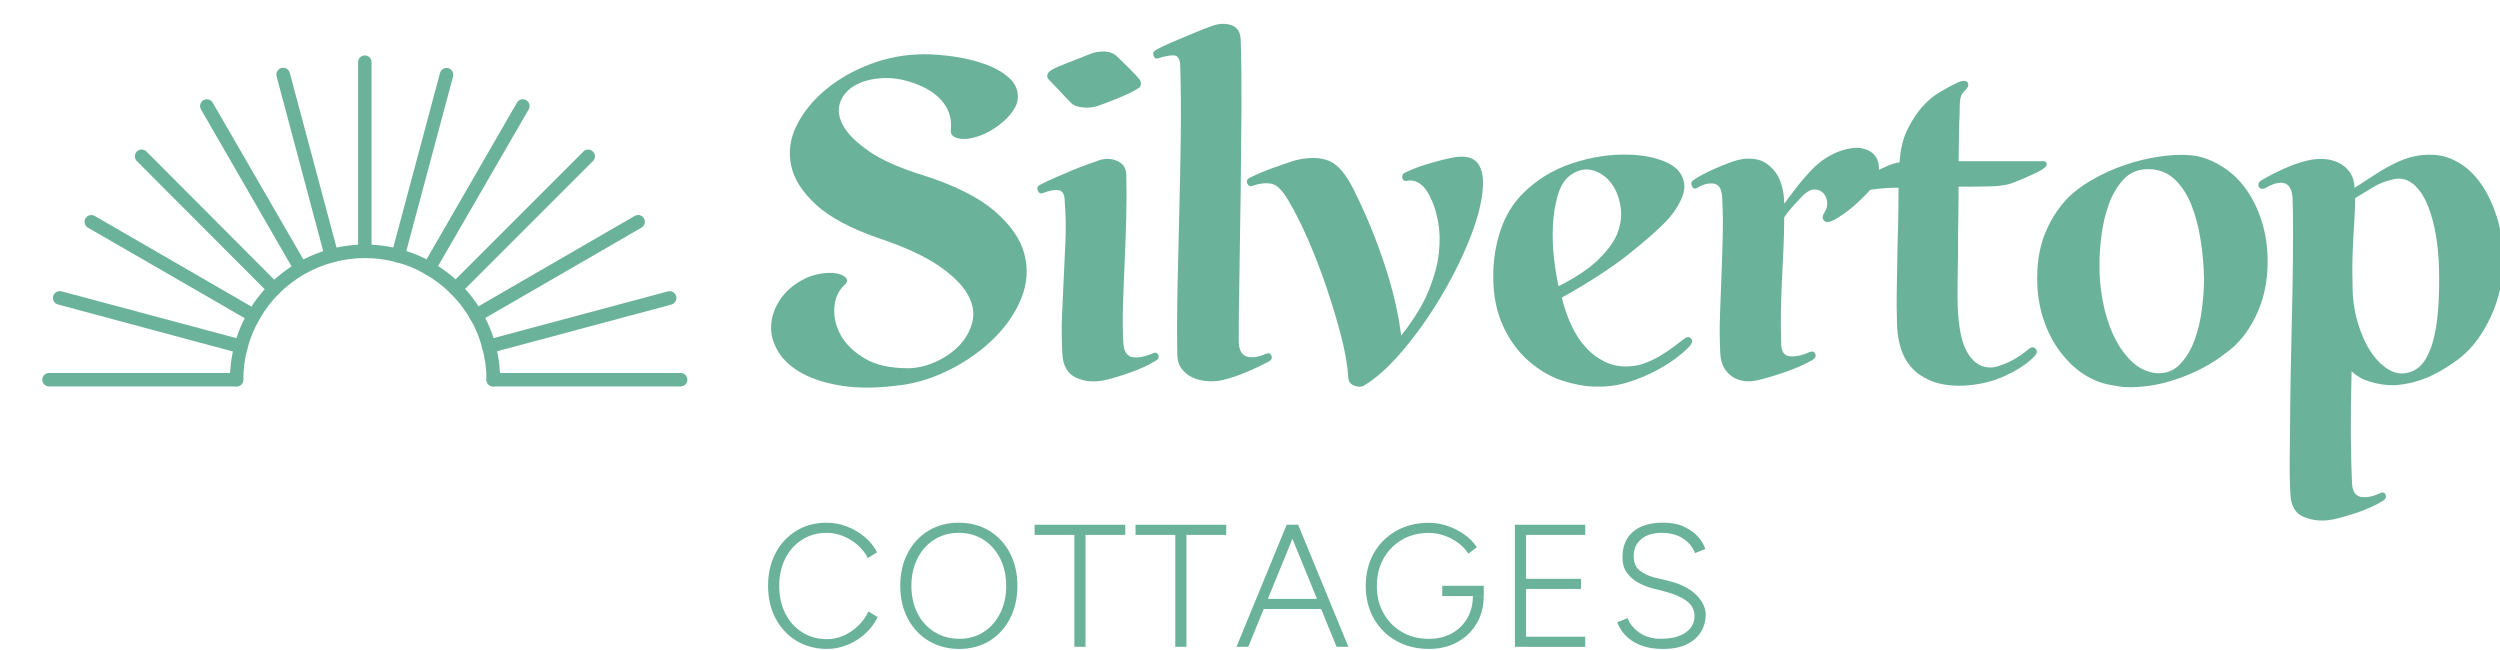 <?xml version="1.0" encoding="UTF-8"?>
<svg id="Layer_1" data-name="Layer 1" xmlns="http://www.w3.org/2000/svg" viewBox="0 0 389.84 101.41">
  <defs>
    <style>
      .cls-1 {
        fill: #6bb29b;
      }
    </style>
  </defs>
  <g>
    <path class="cls-1" d="M140.39,60.06c-3.43,.47-6.42,.51-8.97,.12-2.55-.39-4.65-1.04-6.31-1.95-1.66-.91-2.9-2.01-3.7-3.31-.81-1.3-1.2-2.62-1.17-3.98,.03-1.35,.44-2.68,1.25-3.98,.81-1.3,1.99-2.39,3.55-3.27,.94-.52,1.9-.86,2.88-1.01,.99-.16,1.83-.17,2.53-.04,.7,.13,1.19,.36,1.48,.7,.28,.34,.2,.72-.27,1.13-.94,.88-1.46,2.05-1.56,3.51-.1,1.46,.23,2.88,1.01,4.29,.78,1.4,2.03,2.61,3.74,3.63s3.95,1.52,6.7,1.52c1.4,0,2.83-.32,4.29-.97,1.45-.65,2.69-1.49,3.7-2.53,1.01-1.04,1.7-2.25,2.07-3.63,.36-1.38,.14-2.81-.66-4.29-.81-1.48-2.31-2.99-4.52-4.52-2.21-1.53-5.34-2.97-9.39-4.33-4.37-1.51-7.63-3.25-9.78-5.22-2.16-1.97-3.46-4.03-3.9-6.16-.44-2.13-.14-4.22,.9-6.28,1.04-2.05,2.55-3.9,4.52-5.53,1.97-1.64,4.3-2.96,6.98-3.98,2.68-1.01,5.47-1.52,8.38-1.52,1.45,0,3.05,.13,4.79,.39,1.74,.26,3.35,.66,4.83,1.21,1.48,.55,2.7,1.26,3.66,2.14,.96,.88,1.39,1.95,1.29,3.2-.05,.57-.27,1.16-.66,1.75-.39,.6-.86,1.14-1.4,1.64-.55,.49-1.13,.94-1.75,1.33-.62,.39-1.2,.69-1.72,.9-1.46,.57-2.66,.77-3.62,.58-.96-.18-1.39-.64-1.29-1.36,.16-1.56-.21-2.94-1.09-4.13-.88-1.19-2.21-2.16-3.98-2.88-1.92-.78-3.74-1.13-5.46-1.05-1.72,.08-3.16,.44-4.33,1.09-1.17,.65-1.96,1.53-2.38,2.65-.42,1.12-.27,2.33,.43,3.63,.7,1.3,2.04,2.64,4.01,4.01,1.97,1.38,4.81,2.64,8.5,3.78,4.88,1.56,8.58,3.4,11.07,5.53,2.49,2.13,4.05,4.35,4.68,6.67,.62,2.31,.48,4.61-.43,6.9-.91,2.29-2.33,4.38-4.25,6.28-1.92,1.9-4.17,3.51-6.74,4.83-2.57,1.33-5.21,2.17-7.91,2.53Z"/>
    <path class="cls-1" d="M162.22,28.8c.67-.36,1.47-.74,2.38-1.13,.91-.39,1.79-.77,2.65-1.13,.86-.36,1.66-.67,2.42-.94,.75-.26,1.34-.47,1.75-.62,.99-.31,1.92-.27,2.81,.12,.88,.39,1.35,1.08,1.4,2.07,.05,2.03,.05,4.16,0,6.39-.05,2.23-.13,4.5-.23,6.78-.1,2.29-.2,4.55-.27,6.78-.08,2.24-.07,4.37,.04,6.39,.1,1.3,.57,2.03,1.4,2.18,.83,.16,1.92-.05,3.27-.62,.36-.16,.62-.06,.78,.27,.16,.34,.03,.64-.39,.9-1.09,.68-2.4,1.29-3.94,1.83-1.53,.55-2.87,.95-4.02,1.21-1.66,.36-3.16,.23-4.48-.39s-2.04-1.87-2.14-3.74c-.1-2.03-.12-4.03-.04-6,.08-1.97,.17-3.94,.27-5.89,.1-1.95,.19-3.9,.27-5.85,.08-1.95,.04-3.94-.12-5.96,0-1.09-.31-1.69-.94-1.79-.62-.1-1.48,.05-2.57,.47-.31,.1-.55-.04-.7-.43-.16-.39-.03-.69,.39-.9Zm1.56-17.77c.31-.21,.74-.43,1.29-.66,.55-.23,1.12-.47,1.72-.7,.6-.23,1.17-.45,1.72-.66,.55-.21,1-.39,1.36-.55,.73-.31,1.51-.45,2.34-.43,.83,.03,1.51,.3,2.03,.82,.42,.42,1,.99,1.75,1.72,.75,.73,1.31,1.33,1.68,1.79,.21,.26,.28,.53,.23,.82-.05,.29-.18,.48-.39,.58-.73,.47-1.73,.96-3,1.48-1.27,.52-2.35,.94-3.23,1.25-.73,.26-1.52,.35-2.38,.27-.86-.08-1.47-.3-1.83-.66-.57-.57-1.16-1.18-1.75-1.83-.6-.65-1.18-1.26-1.75-1.83-.26-.26-.34-.53-.23-.82,.1-.28,.26-.48,.47-.58Z"/>
    <path class="cls-1" d="M180.31,7.75c.67-.36,1.43-.73,2.26-1.09,.83-.36,1.66-.71,2.49-1.05,.83-.34,1.6-.65,2.3-.94,.7-.28,1.29-.51,1.75-.66,1.04-.36,2.01-.39,2.92-.08,.91,.31,1.39,1.07,1.44,2.26,.1,3.07,.14,6.65,.12,10.76-.03,4.11-.07,8.33-.12,12.67-.05,4.34-.12,8.58-.19,12.71-.08,4.13-.12,7.73-.12,10.8,0,1.3,.38,2.1,1.13,2.42,.75,.31,1.81,.18,3.16-.39,.42-.16,.69-.05,.82,.31,.13,.36,.01,.65-.35,.86-1.14,.62-2.44,1.24-3.9,1.83-1.46,.6-2.76,1-3.9,1.21-.68,.1-1.39,.12-2.14,.04-.75-.08-1.46-.27-2.1-.58-.65-.31-1.2-.77-1.64-1.36-.44-.6-.66-1.36-.66-2.3-.05-3.17-.04-6.64,.04-10.41,.08-3.77,.17-7.61,.27-11.54,.1-3.92,.18-7.83,.23-11.73,.05-3.9,.03-7.59-.08-11.07,0-1.19-.35-1.79-1.05-1.79s-1.49,.16-2.38,.47c-.36,.1-.61-.04-.74-.43-.13-.39,.01-.69,.43-.9Z"/>
    <path class="cls-1" d="M194.88,27.71c.42-.21,.99-.47,1.72-.78,.73-.31,1.47-.6,2.22-.86,.75-.26,1.47-.51,2.14-.74,.67-.23,1.17-.38,1.48-.43,1.97-.42,3.61-.34,4.91,.23,1.3,.57,2.55,2.05,3.74,4.44,1.87,3.74,3.47,7.61,4.79,11.62,1.33,4,2.19,7.72,2.61,11.15,1.97-2.49,3.4-4.83,4.29-7.02,.88-2.18,1.42-4.17,1.6-5.96,.18-1.79,.14-3.36-.12-4.72-.26-1.35-.57-2.44-.94-3.27-.52-1.25-1.1-2.12-1.75-2.61-.65-.49-1.31-.69-1.99-.58-.52,.1-.82-.03-.9-.39-.08-.36,.01-.62,.27-.78,.26-.16,.7-.36,1.33-.62,.62-.26,1.31-.51,2.07-.74,.75-.23,1.53-.45,2.34-.66,.81-.21,1.52-.36,2.14-.47,.67-.1,1.3-.12,1.87-.04,.57,.08,1.06,.31,1.48,.7,.42,.39,.71,.95,.9,1.68,.18,.73,.22,1.66,.12,2.81-.21,2.29-.94,4.95-2.18,7.99-1.25,3.04-2.77,6.04-4.56,9-1.79,2.96-3.73,5.67-5.81,8.11-2.08,2.44-4.08,4.24-6,5.38-.36,.21-.85,.21-1.44,0-.6-.21-.92-.62-.97-1.25-.1-1.87-.48-4.05-1.13-6.55-.65-2.49-1.42-5.04-2.3-7.64-.88-2.6-1.85-5.08-2.88-7.44-1.04-2.36-2.03-4.33-2.96-5.89-.94-1.66-1.85-2.57-2.73-2.73-.88-.16-1.85-.05-2.88,.31-.42,.16-.7,.04-.86-.35-.16-.39-.03-.69,.39-.9Z"/>
    <path class="cls-1" d="M254.05,24.12c2.18,.05,4.1,.44,5.77,1.17,1.66,.73,2.6,1.85,2.81,3.35,.1,.83-.12,1.78-.66,2.85-.55,1.07-1.26,2.07-2.14,3-1.35,1.4-3.34,3.14-5.96,5.22-2.62,2.08-6.07,4.31-10.33,6.7,.36,1.51,.86,2.94,1.48,4.29,.62,1.35,1.39,2.52,2.3,3.51,.91,.99,1.96,1.75,3.16,2.3,1.2,.55,2.52,.74,3.98,.58,.73-.05,1.48-.23,2.26-.55,.78-.31,1.52-.67,2.22-1.09,.7-.42,1.36-.86,1.99-1.33,.62-.47,1.17-.88,1.64-1.25,.42-.36,.78-.4,1.09-.12,.31,.29,.26,.69-.16,1.21-.52,.57-1.25,1.21-2.18,1.91-.94,.7-2,1.36-3.2,1.99-1.2,.62-2.49,1.17-3.9,1.64s-2.83,.73-4.29,.78h-1.4c-1.56-.05-3.24-.38-5.03-.97s-3.51-1.61-5.15-3.04c-1.64-1.43-2.96-3.25-3.98-5.46-1.01-2.21-1.52-4.77-1.52-7.68,0-2.6,.38-5,1.13-7.21,.75-2.21,1.86-4.07,3.31-5.57,2.18-2.23,4.79-3.86,7.83-4.87,3.04-1.01,6.01-1.47,8.93-1.36Zm-10.99,20.5c2.65-1.35,4.66-2.69,6.04-4.01,1.38-1.33,2.35-2.58,2.92-3.78,.67-1.51,.91-3,.7-4.48-.21-1.48-.69-2.73-1.44-3.74-.75-1.01-1.7-1.69-2.85-2.03-1.14-.34-2.29-.12-3.43,.66-.94,.62-1.63,1.68-2.07,3.16-.44,1.48-.7,3.09-.78,4.83-.08,1.74-.01,3.47,.19,5.18,.21,1.72,.44,3.12,.7,4.21Z"/>
    <path class="cls-1" d="M264.03,28.1c.83-.57,1.95-1.17,3.35-1.79,1.4-.62,2.57-1.06,3.51-1.33,.83-.21,1.51-.28,2.03-.23,.57,0,1.14,.1,1.72,.31,.57,.21,1.17,.64,1.79,1.29,.62,.65,1.08,1.46,1.36,2.42,.29,.96,.43,1.96,.43,3,.57-.78,1.26-1.69,2.07-2.73,.81-1.04,1.7-2.05,2.69-3.04,.78-.73,1.61-1.33,2.49-1.79,.88-.47,1.69-.78,2.42-.94,.73-.16,1.33-.23,1.79-.23,.31,0,.74,.09,1.29,.27,.55,.18,1,.48,1.36,.9,.47,.57,.69,1.33,.66,2.26-.03,.94-.38,1.85-1.05,2.73-.31,.42-.7,.86-1.17,1.33-.47,.47-.97,.95-1.52,1.44-.55,.49-1.12,.95-1.72,1.36-.6,.42-1.13,.75-1.6,1.01-.73,.36-1.23,.38-1.52,.04-.29-.34-.25-.77,.12-1.29,.31-.47,.44-.99,.39-1.56-.05-.57-.25-1.04-.58-1.4-.34-.36-.78-.56-1.33-.58-.55-.03-1.13,.25-1.75,.82-.36,.36-.85,.87-1.44,1.52-.6,.65-1.13,1.31-1.6,1.99,0,1.72-.04,3.38-.12,4.99-.08,1.61-.16,3.21-.23,4.79-.08,1.59-.13,3.18-.16,4.79-.03,1.61-.01,3.3,.04,5.07,0,1.25,.43,1.92,1.29,2.03,.86,.1,1.88-.1,3.08-.62,.47-.21,.78-.13,.94,.23,.16,.36,.03,.68-.39,.94-1.14,.68-2.57,1.31-4.29,1.91-1.72,.6-3.17,1.03-4.37,1.29-.68,.16-1.34,.19-1.99,.12-.65-.08-1.25-.28-1.79-.62-.55-.34-1-.81-1.36-1.4-.36-.6-.57-1.36-.62-2.3-.1-2.03-.12-4.05-.04-6.08s.16-4.04,.23-6.04c.08-2,.14-4.01,.19-6.04,.05-2.03,.03-4.05-.08-6.08-.05-1.35-.48-2.09-1.29-2.22-.81-.13-1.68,.09-2.61,.66-.36,.21-.64,.12-.82-.27-.18-.39-.12-.69,.2-.9Z"/>
    <path class="cls-1" d="M305.42,25.14h13.25c.26,0,.42,.12,.47,.35,.05,.23-.05,.46-.31,.66-.31,.26-.74,.52-1.29,.78-.55,.26-1.12,.52-1.72,.78-.6,.26-1.16,.49-1.68,.7-.52,.21-.94,.34-1.25,.39-.78,.16-1.74,.25-2.88,.27-1.14,.03-2.68,.04-4.6,.04,0,1.82-.01,3.47-.04,4.95-.03,1.48-.04,2.88-.04,4.21s-.01,2.61-.04,3.86c-.03,1.25-.04,2.55-.04,3.9,0,3.74,.39,6.48,1.17,8.22,.78,1.74,1.87,2.74,3.27,3,.57,.1,1.17,.07,1.79-.12,.62-.18,1.23-.42,1.83-.7,.6-.29,1.16-.61,1.68-.97,.52-.36,.96-.7,1.33-1.01,.42-.36,.78-.39,1.09-.08s.28,.68-.08,1.09c-.99,1.09-2.49,2.12-4.52,3.08-2.03,.96-4.26,1.49-6.7,1.6-1.98,.05-3.63-.19-4.95-.74-1.33-.55-2.38-1.27-3.16-2.18-.78-.91-1.34-1.97-1.68-3.2-.34-1.22-.51-2.46-.51-3.7-.05-1.61-.07-3.18-.04-4.72,.03-1.53,.05-3.12,.08-4.76,.03-1.64,.06-3.39,.12-5.26,.05-1.87,.08-3.98,.08-6.31-1.4,0-2.74,.09-4.01,.27-1.27,.18-2.35,.46-3.23,.82-.26,.1-.44,.04-.55-.19-.1-.23-.05-.45,.16-.66,.42-.36,.95-.77,1.6-1.21,.65-.44,1.33-.87,2.03-1.29,.7-.42,1.42-.78,2.14-1.09,.73-.31,1.4-.52,2.03-.62,.1-1.97,.52-3.7,1.25-5.18,.73-1.48,1.61-2.77,2.65-3.86,.67-.73,1.49-1.38,2.46-1.95,.96-.57,1.73-.99,2.3-1.25,.99-.52,1.62-.6,1.91-.23,.28,.36,.14,.81-.43,1.33-.26,.26-.44,.52-.55,.78-.1,.26-.17,.6-.19,1.01-.03,.42-.04,.9-.04,1.44s-.03,1.21-.08,1.99l-.08,5.77Z"/>
    <path class="cls-1" d="M347.05,55.07c-1.04,.83-2.22,1.6-3.55,2.3s-2.73,1.3-4.21,1.79c-1.48,.49-2.88,.83-4.21,1.01-1.33,.18-2.53,.25-3.62,.19-.47,0-1.35-.13-2.65-.39-1.3-.26-2.59-.79-3.86-1.6-1.27-.81-2.48-1.95-3.62-3.43-1.14-1.48-2.04-3.21-2.69-5.18-.65-1.97-.97-4.1-.97-6.39,0-2.65,.42-4.99,1.25-7.02,.83-2.03,1.95-3.79,3.35-5.3,1.04-1.09,2.35-2.09,3.94-3,1.58-.91,3.27-1.68,5.07-2.3,1.79-.62,3.6-1.06,5.42-1.33,1.82-.26,3.33-.34,4.52-.23,1.56,.05,3.16,.55,4.79,1.48s3,2.14,4.09,3.63c1.09,1.48,1.95,3.2,2.57,5.15,.62,1.95,.94,4.07,.94,6.35,0,3.12-.61,5.94-1.83,8.46-1.22,2.52-2.79,4.46-4.72,5.81Zm-10.84,3.12c1.51,.1,2.75-.36,3.74-1.4,.99-1.04,1.75-2.33,2.3-3.86,.55-1.53,.92-3.17,1.13-4.91,.21-1.74,.31-3.29,.31-4.64-.05-2.03-.23-4.04-.55-6.04-.31-2-.79-3.81-1.44-5.42-.65-1.61-1.51-2.92-2.57-3.94-1.07-1.01-2.38-1.55-3.94-1.6-1.66-.05-3,.47-4.02,1.56-1.01,1.09-1.79,2.4-2.34,3.94-.55,1.53-.92,3.13-1.13,4.79-.21,1.66-.31,3.04-.31,4.13-.05,1.98,.1,3.96,.47,5.96,.36,2,.92,3.82,1.68,5.46,.75,1.64,1.69,3,2.81,4.09,1.12,1.09,2.4,1.72,3.86,1.87Z"/>
    <path class="cls-1" d="M352.67,28.1c1.04-.62,2.19-1.22,3.47-1.79,1.27-.57,2.46-.99,3.55-1.25,.83-.21,1.68-.3,2.53-.27,.86,.03,1.65,.21,2.38,.55,.73,.34,1.33,.83,1.79,1.48,.47,.65,.73,1.47,.78,2.46,1.2-.78,2.3-1.49,3.31-2.14,1.01-.65,2-1.21,2.96-1.68,.96-.47,1.92-.82,2.88-1.05,.96-.23,2.01-.32,3.16-.27,1.3,.05,2.6,.46,3.9,1.21,1.3,.75,2.46,1.85,3.47,3.27,1.01,1.43,1.84,3.16,2.49,5.18,.65,2.03,.97,4.31,.97,6.86,0,3.07-.62,5.95-1.87,8.65-1.25,2.7-2.78,4.81-4.6,6.31-.88,.73-2,1.48-3.35,2.26-1.35,.78-2.69,1.34-4.01,1.68-1.33,.34-2.46,.51-3.39,.51-1.14,0-2.31-.18-3.51-.55-1.2-.36-2.16-.91-2.88-1.64-.1,3.48-.14,6.79-.12,9.94,.03,3.14,.09,5.7,.19,7.68,.1,1.19,.58,1.86,1.44,1.99,.86,.13,1.83-.07,2.92-.58,.42-.21,.7-.13,.86,.23,.16,.36,.03,.68-.39,.94-.57,.36-1.24,.71-1.99,1.05-.75,.34-1.53,.64-2.34,.9-.81,.26-1.59,.49-2.34,.7-.75,.21-1.39,.34-1.91,.39-1.35,.16-2.64-.03-3.86-.55-1.22-.52-1.88-1.64-1.99-3.35-.1-1.35-.14-3.26-.12-5.73,.03-2.47,.05-5.18,.08-8.15,.03-2.96,.08-6.07,.16-9.32,.08-3.25,.14-6.37,.2-9.35,.05-2.99,.08-5.7,.08-8.15s-.03-4.34-.08-5.69c-.1-1.3-.53-2.05-1.29-2.26-.75-.21-1.75,.05-3,.78-.21,.1-.4,.13-.58,.08-.18-.05-.31-.16-.39-.31s-.09-.32-.04-.51c.05-.18,.21-.35,.47-.51Zm14.58,2.81c0,.99-.03,1.9-.08,2.73-.05,.83-.1,1.74-.16,2.73-.05,.99-.1,2.12-.16,3.39-.05,1.27-.05,2.87,0,4.79,0,1.98,.26,3.86,.78,5.65,.52,1.79,1.2,3.33,2.03,4.6,.83,1.27,1.78,2.22,2.85,2.85,1.06,.62,2.14,.75,3.23,.39,1.04-.31,1.87-.99,2.49-2.03,.62-1.04,1.09-2.29,1.4-3.74,.31-1.45,.52-3.08,.62-4.87,.1-1.79,.13-3.6,.08-5.42-.05-2.18-.26-4.2-.62-6.04-.36-1.84-.86-3.4-1.48-4.68-.62-1.27-1.38-2.21-2.26-2.81-.88-.6-1.9-.74-3.04-.43-1.04,.26-1.98,.64-2.81,1.13-.83,.49-1.79,1.08-2.88,1.75Z"/>
  </g>
  <g>
    <path class="cls-1" d="M128.98,101.19c-1.79,0-3.38-.42-4.77-1.26-1.39-.84-2.47-2-3.26-3.48-.79-1.48-1.18-3.18-1.18-5.1s.39-3.62,1.17-5.1c.78-1.48,1.86-2.64,3.23-3.48,1.38-.84,2.95-1.26,4.73-1.26,1.07,0,2.12,.2,3.14,.58,1.02,.39,1.95,.93,2.79,1.63,.83,.7,1.48,1.5,1.93,2.41l-1.44,.9c-.38-.78-.91-1.46-1.59-2.05-.68-.59-1.44-1.05-2.27-1.39-.83-.34-1.69-.5-2.56-.5-1.43,0-2.7,.35-3.82,1.06-1.11,.71-1.99,1.68-2.62,2.92-.63,1.24-.95,2.67-.95,4.28s.32,3.07,.95,4.32c.63,1.25,1.52,2.23,2.65,2.94s2.42,1.06,3.87,1.06c.89,0,1.75-.19,2.58-.56,.83-.37,1.59-.88,2.27-1.54,.68-.65,1.21-1.4,1.59-2.23l1.44,.9c-.47,.96-1.12,1.82-1.94,2.57-.82,.75-1.75,1.34-2.79,1.75-1.03,.42-2.08,.63-3.15,.63Z"/>
    <path class="cls-1" d="M149.59,101.19c-1.79,0-3.38-.42-4.77-1.25-1.39-.83-2.47-1.99-3.26-3.48-.79-1.49-1.18-3.19-1.18-5.11s.39-3.65,1.17-5.12c.78-1.48,1.85-2.63,3.22-3.47,1.37-.83,2.95-1.25,4.74-1.25s3.38,.42,4.76,1.26c1.38,.84,2.45,2,3.22,3.48,.77,1.48,1.16,3.18,1.16,5.1s-.39,3.63-1.16,5.11c-.77,1.49-1.83,2.65-3.19,3.48-1.36,.83-2.93,1.25-4.7,1.25Zm0-1.58c1.43,0,2.7-.35,3.79-1.06,1.1-.71,1.96-1.68,2.58-2.92,.63-1.24,.94-2.67,.94-4.28s-.32-3.04-.95-4.28c-.63-1.24-1.5-2.22-2.61-2.92-1.11-.71-2.38-1.06-3.83-1.06s-2.71,.35-3.82,1.06c-1.12,.71-1.99,1.68-2.62,2.92-.63,1.24-.95,2.67-.95,4.28s.32,3.04,.95,4.28c.63,1.24,1.52,2.22,2.65,2.92,1.13,.71,2.42,1.06,3.87,1.06Z"/>
    <path class="cls-1" d="M161.33,83.41v-1.58h14.14v1.58h-14.14Zm6.2,17.45v-17.45h1.74v17.45h-1.74Z"/>
    <path class="cls-1" d="M177.07,83.41v-1.58h14.14v1.58h-14.14Zm6.2,17.45v-17.45h1.74v17.45h-1.74Z"/>
    <path class="cls-1" d="M192.81,100.86l7.83-19.03h1.79l-7.78,19.03h-1.85Zm3.7-5.9v-1.58h10.06v1.58h-10.06Zm11.91,5.9l-7.78-19.03h1.79l7.83,19.03h-1.85Z"/>
    <path class="cls-1" d="M222.83,101.19c-1.92,0-3.63-.42-5.11-1.26-1.49-.84-2.65-2-3.49-3.48-.84-1.48-1.26-3.17-1.26-5.07s.42-3.65,1.26-5.12c.84-1.48,2.01-2.64,3.49-3.48,1.49-.84,3.19-1.26,5.11-1.26,.96,0,1.92,.16,2.88,.49,.96,.33,1.84,.77,2.65,1.35,.81,.57,1.45,1.23,1.94,1.97l-1.33,1.01c-.4-.63-.93-1.2-1.59-1.69-.66-.49-1.39-.87-2.17-1.14-.79-.27-1.58-.41-2.38-.41-1.58,0-2.98,.35-4.2,1.06-1.22,.71-2.18,1.68-2.88,2.92-.7,1.24-1.05,2.68-1.05,4.31s.35,3.01,1.05,4.25c.7,1.24,1.66,2.22,2.88,2.92,1.22,.71,2.62,1.06,4.2,1.06,1.32,0,2.5-.28,3.53-.84,1.03-.56,1.84-1.35,2.43-2.35,.59-1.01,.88-2.16,.88-3.47h1.69c0,1.6-.36,3.01-1.09,4.25-.73,1.24-1.73,2.22-3.02,2.92-1.29,.71-2.76,1.06-4.43,1.06Zm2.07-8.24v-1.6h6.47v1.6h-6.47Z"/>
    <path class="cls-1" d="M236.23,100.86v-19.03h1.74v19.03h-1.74Zm1.74-17.45v-1.58h9.22v1.58h-9.22Zm0,8.43v-1.58h8.56v1.58h-8.56Zm0,9.03v-1.58h9.22v1.58h-9.22Z"/>
    <path class="cls-1" d="M259.36,101.19c-1.07,0-2.01-.11-2.81-.34-.81-.23-1.5-.54-2.08-.94-.58-.4-1.06-.84-1.43-1.33-.37-.49-.66-1.01-.86-1.55l1.63-.63c.31,.85,.92,1.6,1.82,2.24,.91,.64,2.01,.97,3.32,.97,1.67,0,2.96-.32,3.89-.97,.92-.64,1.39-1.49,1.39-2.54s-.43-1.83-1.28-2.43c-.85-.61-1.96-1.08-3.32-1.43l-1.93-.49c-.83-.22-1.61-.53-2.32-.94-.72-.41-1.29-.93-1.73-1.56-.44-.63-.65-1.41-.65-2.34,0-1.7,.54-3.03,1.63-3.98,1.09-.95,2.67-1.43,4.76-1.43,1.25,0,2.33,.21,3.23,.64,.91,.43,1.64,.95,2.19,1.58s.92,1.26,1.1,1.89l-1.6,.63c-.4-1-1.05-1.77-1.94-2.32-.9-.55-1.98-.83-3.25-.83-1.34,0-2.41,.33-3.19,.98-.79,.65-1.18,1.53-1.18,2.64,0,1,.31,1.74,.92,2.24,.62,.5,1.42,.87,2.42,1.13l1.93,.46c1.92,.45,3.39,1.17,4.42,2.16,1.02,.99,1.54,2.04,1.54,3.17,0,.96-.24,1.84-.73,2.65-.49,.81-1.22,1.45-2.2,1.94-.98,.49-2.2,.73-3.67,.73Z"/>
  </g>
  <g>
    <path class="cls-1" d="M36.88,60.26H7.64c-.58,0-1.05-.47-1.05-1.05s.47-1.05,1.05-1.05h29.23c.58,0,1.05,.47,1.05,1.05s-.47,1.05-1.05,1.05Z"/>
    <path class="cls-1" d="M37.56,55.07h-.28l-28.24-7.59c-.56-.15-.9-.73-.74-1.3,.15-.56,.73-.9,1.3-.75l28.24,7.56c.27,.07,.5,.25,.64,.49,.14,.24,.18,.53,.11,.8-.12,.46-.54,.78-1.02,.78h0Z"/>
    <path class="cls-1" d="M39.56,50.26c-.19,0-.37-.05-.53-.14l-25.32-14.62c-.51-.29-.68-.94-.39-1.44,.29-.51,.94-.68,1.44-.39l25.28,14.62c.42,.23,.62,.72,.5,1.19-.12,.46-.55,.78-1.02,.78h.04Z"/>
    <path class="cls-1" d="M42.74,46.11c-.28,0-.55-.11-.75-.3L21.34,25.12c-.41-.41-.41-1.08,0-1.49,.41-.42,1.08-.42,1.5,0l20.62,20.68c.2,.2,.31,.47,.31,.75s-.12,.55-.31,.75c-.19,.19-.45,.3-.72,.3h0Z"/>
    <path class="cls-1" d="M46.88,42.93c-.38,0-.73-.2-.92-.53l-14.62-25.34c-.29-.51-.12-1.15,.39-1.44,.51-.29,1.15-.12,1.44,.39l14.62,25.28h0c.19,.33,.19,.73,0,1.05-.19,.33-.53,.53-.91,.53v.05Z"/>
    <path class="cls-1" d="M51.71,40.92c-.49,.02-.93-.3-1.05-.78l-7.53-28.24c-.15-.57,.19-1.15,.75-1.3,.56-.15,1.14,.18,1.3,.74l7.56,28.24c.07,.27,.04,.56-.1,.8-.14,.24-.37,.42-.65,.49-.09,.02-.18,.03-.28,.03h0Z"/>
    <path class="cls-1" d="M56.89,40.24c-.58,0-1.05-.47-1.05-1.05V9.69c0-.58,.47-1.05,1.05-1.05s1.05,.47,1.05,1.05v29.5c0,.28-.11,.55-.31,.74s-.46,.31-.74,.31Z"/>
    <path class="cls-1" d="M106.14,60.26h-29.23c-.58,0-1.05-.47-1.05-1.05s.47-1.05,1.05-1.05h29.23c.58,0,1.05,.47,1.05,1.05s-.47,1.05-1.05,1.05Z"/>
    <path class="cls-1" d="M76.22,55.07c-.49,.02-.93-.3-1.05-.78-.07-.27-.04-.56,.1-.8s.37-.42,.64-.49l28.24-7.56h0c.56-.15,1.14,.19,1.3,.75,.15,.56-.19,1.14-.75,1.3l-28.21,7.56-.27,.03Z"/>
    <path class="cls-1" d="M74.22,50.26c-.48,0-.9-.32-1.02-.78-.12-.46,.08-.95,.5-1.19l25.28-14.62c.51-.29,1.15-.12,1.44,.39,.29,.51,.12,1.15-.39,1.44l-25.28,14.62c-.16,.09-.34,.14-.53,.14h0Z"/>
    <path class="cls-1" d="M71.04,46.11c-.28,0-.55-.11-.75-.3-.2-.2-.31-.47-.31-.75s.11-.55,.31-.75l20.68-20.68c.41-.42,1.08-.42,1.49,0,.42,.41,.42,1.08,0,1.49l-20.68,20.68c-.2,.2-.47,.3-.75,.3h0Z"/>
    <path class="cls-1" d="M66.9,42.93c-.38,0-.72-.2-.91-.53-.19-.33-.19-.73,0-1.05l14.62-25.34c.29-.51,.93-.68,1.44-.39,.51,.29,.68,.94,.39,1.44l-14.62,25.28c-.18,.35-.53,.57-.92,.58h0Z"/>
    <path class="cls-1" d="M62.08,40.92c-.09,.01-.19,.01-.28,0-.27-.07-.5-.25-.65-.49-.14-.24-.18-.53-.1-.8l7.56-28.24h0c.07-.28,.25-.51,.49-.65,.24-.14,.53-.18,.8-.11,.56,.15,.9,.73,.75,1.3l-7.56,28.21c-.12,.46-.54,.78-1.02,.78h0Z"/>
    <path class="cls-1" d="M76.91,60.26c-.58,0-1.05-.47-1.05-1.05,0-1.66-.22-3.31-.65-4.91-.42-1.6-1.05-3.14-1.88-4.57-1.67-2.88-4.06-5.27-6.94-6.94-1.43-.84-2.97-1.48-4.57-1.9-3.22-.86-6.6-.86-9.82,0-1.6,.42-3.14,1.06-4.57,1.88-1.44,.84-2.77,1.86-3.95,3.04-1.16,1.16-2.17,2.48-2.98,3.92-.84,1.42-1.48,2.96-1.9,4.56-.44,1.6-.66,3.26-.65,4.92,0,.58-.47,1.05-1.05,1.05s-1.05-.47-1.05-1.05c0-1.84,.24-3.68,.73-5.46,.46-1.78,1.18-3.49,2.11-5.08,.91-1.6,2.04-3.06,3.34-4.36,1.3-1.3,2.77-2.42,4.36-3.35,4.84-2.8,10.59-3.56,15.99-2.11,1.78,.47,3.49,1.18,5.08,2.11,1.59,.92,3.06,2.04,4.36,3.34,3.95,3.95,6.17,9.31,6.17,14.9,0,.28-.11,.55-.31,.74s-.46,.31-.74,.31h0Z"/>
  </g>
</svg>
